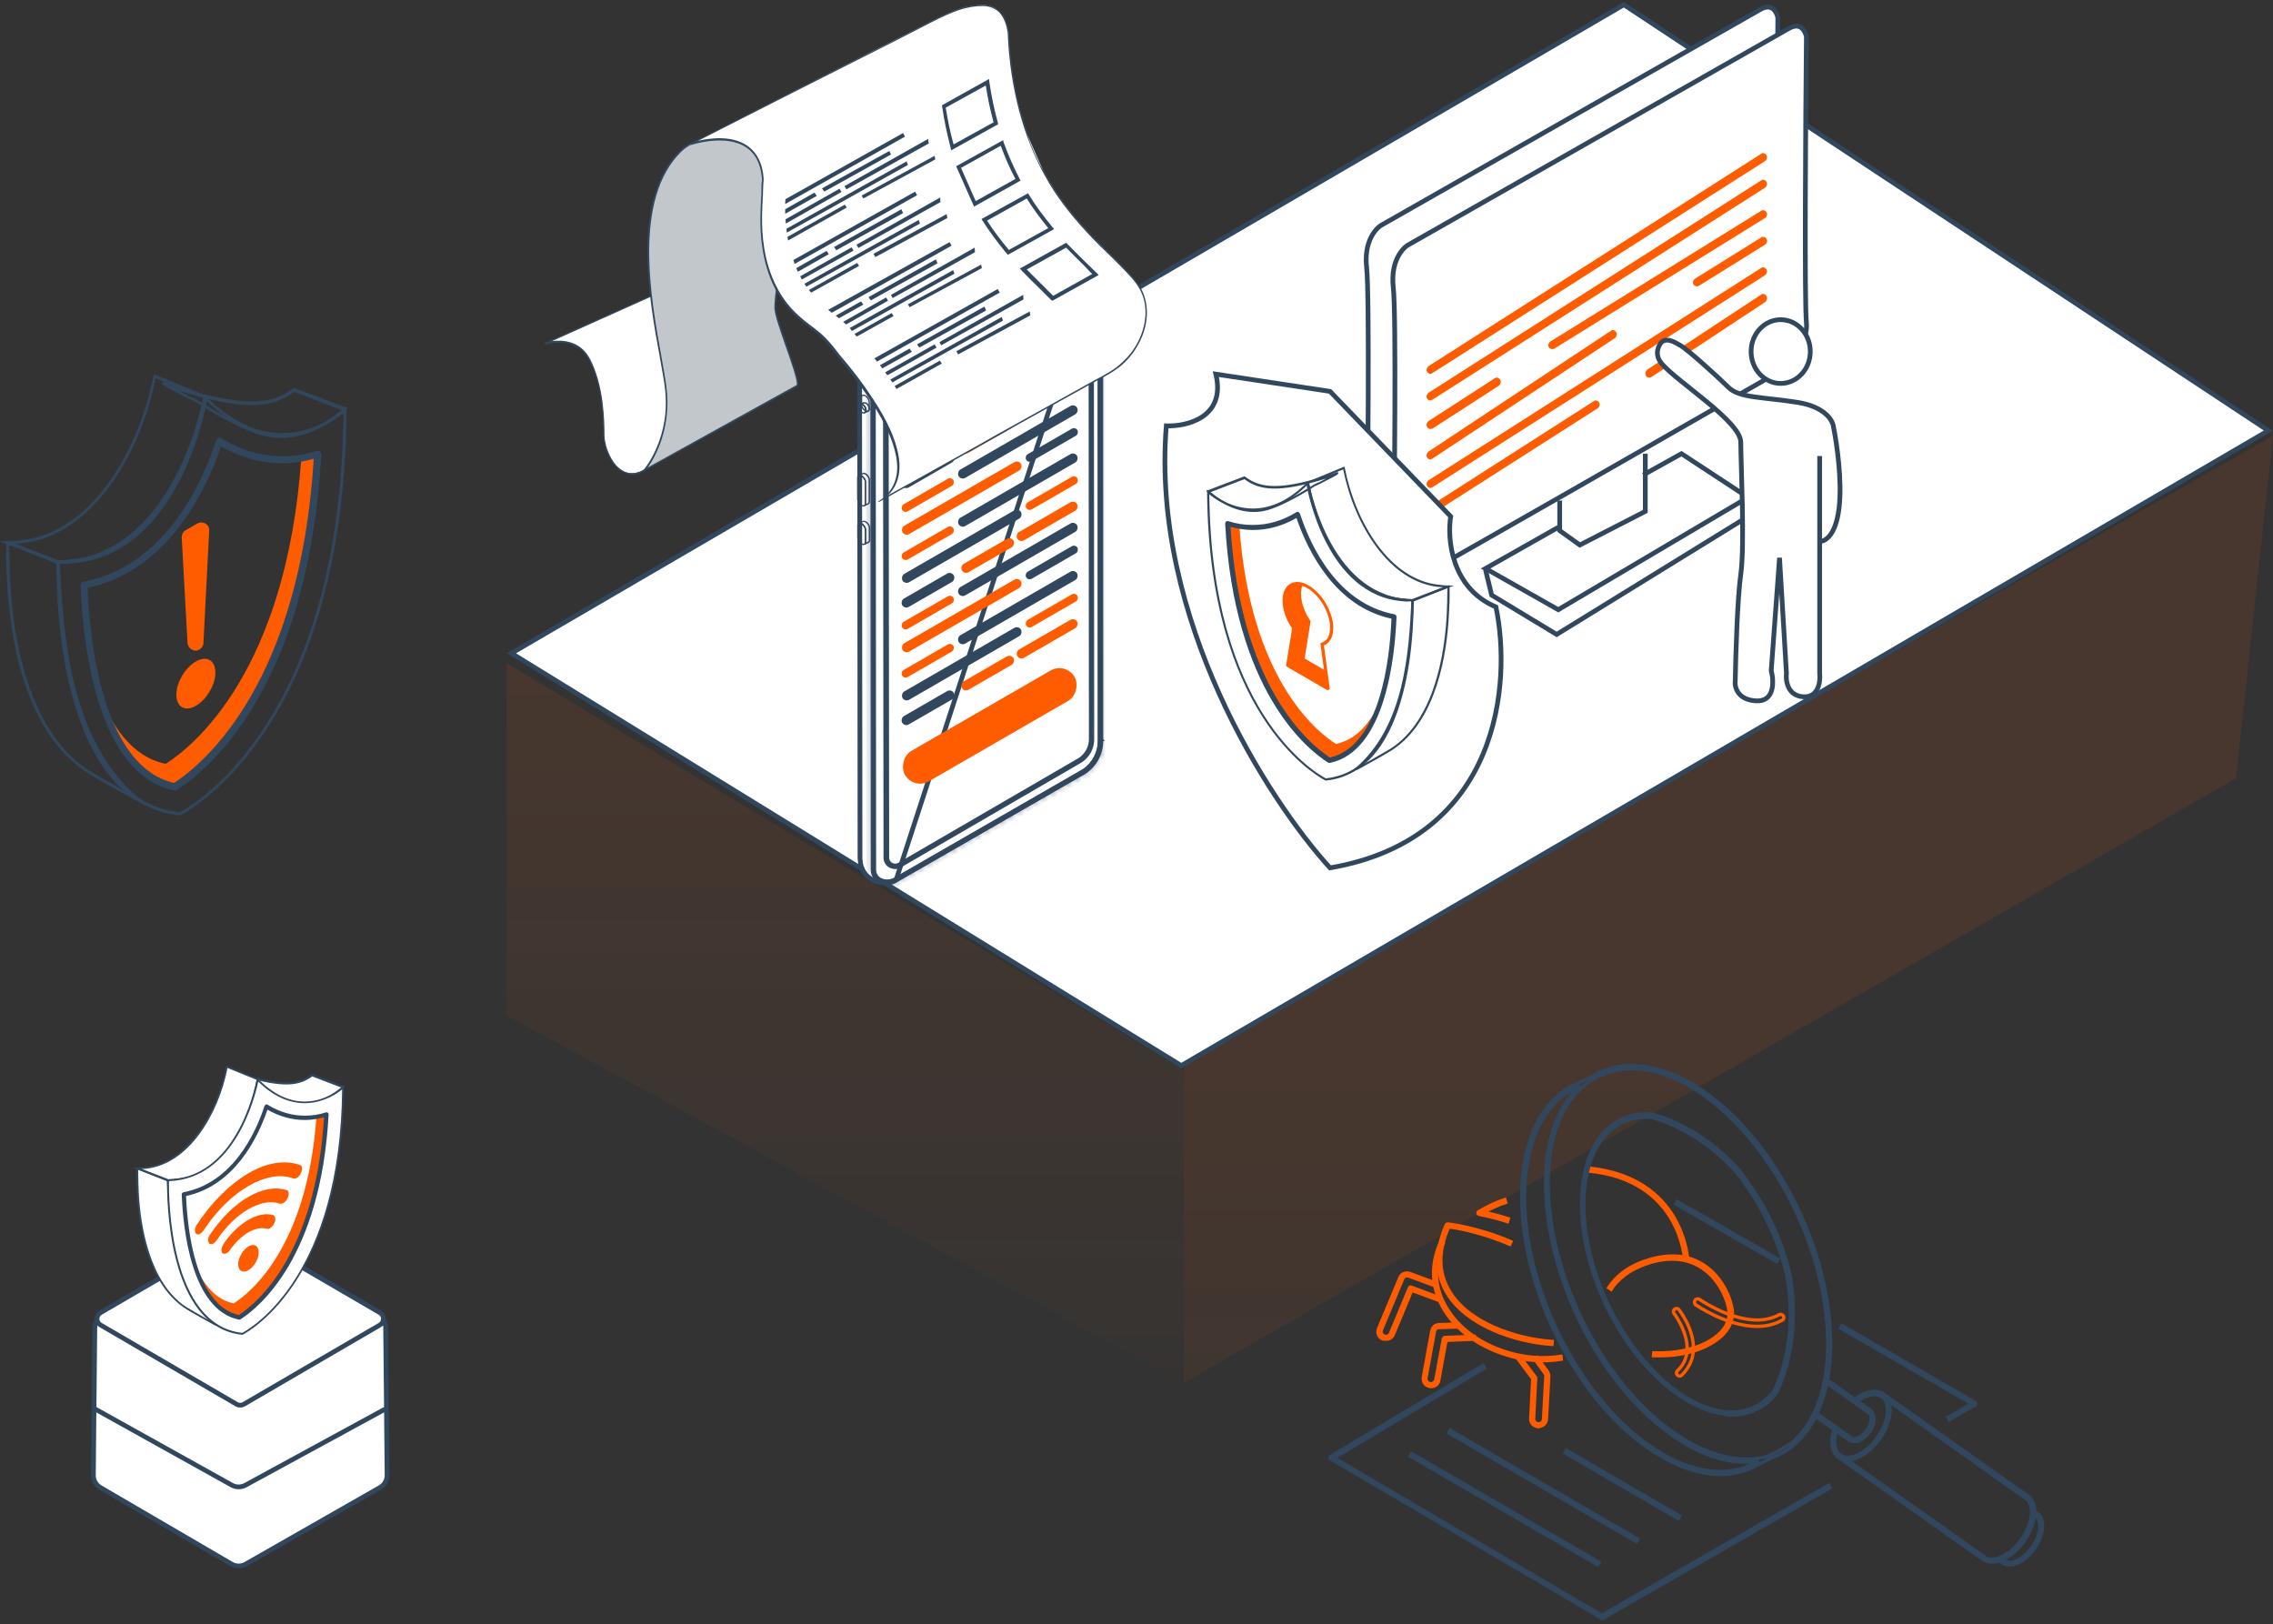 <svg width="480" height="343" viewBox="0 0 480 343" fill="none" xmlns="http://www.w3.org/2000/svg">
<rect x="0" y="0" width="480" height="343" fill="#333333" stroke="none"/>
<path opacity="0.1" d="M107 214.425V140L250 226.033V292L107 214.425Z" fill="url(#paint0_linear_395_15)"/>
<path opacity="0.1" d="M250 292V223.319L480 92L472.193 164.334L250 292Z" fill="url(#paint1_linear_395_15)"/>
<path d="M108 137.934L342.925 1L479 90.927L249.452 225L108 137.934Z" fill="white" stroke="#31475E"/>
<path d="M232.306 53.56L232.307 53.605C232.307 53.656 232.308 53.732 232.308 53.831C232.309 54.03 232.31 54.323 232.311 54.704C232.312 55.465 232.313 56.578 232.315 57.991C232.317 60.817 232.32 64.845 232.322 69.675C232.325 79.333 232.328 92.196 232.33 105.054C232.332 117.912 232.332 130.765 232.333 140.403L232.333 152.048L232.333 155.311L232.333 156.17L232.333 156.391L232.333 156.446V156.46V156.464C232.333 156.465 232.333 156.465 232.833 156.465H232.333C232.333 159.082 231.04 161.514 228.873 162.939L189.253 185.728L232.306 53.56ZM232.306 53.56C231.82 50.205 227.684 48.392 224.499 50.227L184.909 73.043C182.79 74.471 181.503 76.849 181.529 79.402L181.529 79.407L181.612 181.276V181.277C181.612 181.427 181.634 181.587 181.66 181.747L181.665 181.772L181.666 181.798C181.891 185.438 185.997 187.596 189.253 185.729L232.306 53.56Z" fill="white" stroke="#31475E"/>
<path d="M183.142 86.975C183.253 86.975 183.336 86.947 183.418 86.892C183.584 86.781 183.694 86.616 183.694 86.367V84.849C183.694 84.353 183.308 83.745 182.811 83.469C182.535 83.304 182.259 83.276 182.066 83.387C181.9 83.497 181.79 83.662 181.79 83.911V85.457C181.79 85.953 182.176 86.561 182.673 86.837C182.839 86.919 183.004 86.975 183.142 86.975ZM182.342 83.58C182.425 83.58 182.563 83.607 182.673 83.69C183.06 83.911 183.418 84.435 183.418 84.849V86.367C183.418 86.478 183.391 86.588 183.28 86.671C183.17 86.726 183.004 86.698 182.811 86.588C182.425 86.367 182.066 85.843 182.066 85.429V83.883C182.066 83.773 182.094 83.662 182.204 83.58C182.259 83.58 182.314 83.58 182.342 83.58Z" fill="#31475E"/>
<path d="M182.38 87.331C182.462 87.331 182.545 87.303 182.628 87.275C182.821 87.192 182.932 86.999 182.987 86.751C183.07 86.254 182.766 85.647 182.297 85.343C182.048 85.178 181.8 85.15 181.579 85.261C181.386 85.343 181.276 85.537 181.22 85.785C181.138 86.282 181.441 86.889 181.91 87.192C182.076 87.275 182.242 87.331 182.38 87.331ZM181.855 85.481C181.938 85.481 182.048 85.509 182.159 85.592C182.518 85.813 182.766 86.337 182.711 86.723C182.683 86.889 182.628 86.999 182.518 87.027C182.407 87.082 182.242 87.055 182.076 86.944C181.717 86.723 181.469 86.199 181.524 85.813C181.552 85.647 181.607 85.537 181.717 85.509C181.745 85.481 181.8 85.481 181.855 85.481Z" fill="#31475E"/>
<path d="M182.535 87.305L182.645 87.249L183.39 86.946C183.611 86.835 183.666 86.642 183.694 86.449C183.776 85.952 183.473 85.345 183.004 85.041C182.783 84.903 182.452 84.903 182.424 84.903H182.369L181.624 85.207L181.707 85.455C181.817 85.428 181.983 85.455 182.121 85.538C182.479 85.759 182.728 86.283 182.673 86.67C182.645 86.808 182.59 86.918 182.507 86.973L182.397 87.056L182.535 87.305ZM182.452 85.207C182.535 85.207 182.728 85.234 182.866 85.29C183.224 85.51 183.473 86.035 183.418 86.421C183.39 86.615 183.335 86.67 183.28 86.697L182.976 86.835C182.976 86.808 182.976 86.78 183.004 86.752C183.086 86.256 182.783 85.648 182.314 85.345C182.286 85.317 182.259 85.317 182.231 85.29L182.452 85.207Z" fill="#31475E"/>
<path d="M182.571 106.897L183.372 106.511C183.537 106.455 183.731 106.29 183.731 105.931V101.322C183.731 100.825 183.344 100.218 182.847 99.942C182.654 99.832 182.433 99.749 182.213 99.832L182.185 99.859L182.24 99.997L182.157 99.887L181.329 100.273L181.44 100.521C181.55 100.466 181.716 100.494 181.881 100.604C182.268 100.825 182.627 101.349 182.627 101.763V106.373C182.627 106.483 182.599 106.621 182.489 106.676L182.571 106.897ZM182.378 100.08C182.433 100.08 182.544 100.107 182.682 100.19C183.068 100.411 183.427 100.935 183.427 101.349V105.959C183.427 106.179 183.317 106.235 183.234 106.262L182.847 106.455C182.847 106.428 182.847 106.4 182.847 106.345V101.736C182.847 101.239 182.461 100.632 181.964 100.356C181.937 100.328 181.881 100.301 181.854 100.301L182.295 100.107C182.323 100.08 182.351 100.08 182.378 100.08Z" fill="#31475E"/>
<path d="M182.351 106.955C182.461 106.955 182.544 106.928 182.627 106.872C182.792 106.762 182.903 106.596 182.903 106.348V101.739C182.903 101.242 182.516 100.635 182.02 100.359C181.744 100.193 181.468 100.166 181.274 100.276C181.109 100.387 180.998 100.552 180.998 100.801V105.41C180.998 105.906 181.385 106.514 181.882 106.79C182.047 106.9 182.213 106.955 182.351 106.955ZM181.55 100.497C181.633 100.497 181.771 100.525 181.882 100.607C182.268 100.828 182.627 101.353 182.627 101.767V106.376C182.627 106.486 182.599 106.596 182.489 106.679C182.378 106.734 182.213 106.707 182.02 106.596C181.633 106.376 181.274 105.851 181.274 105.437V100.828C181.274 100.718 181.302 100.607 181.412 100.525C181.44 100.497 181.495 100.497 181.55 100.497Z" fill="#31475E"/>
<path d="M182.612 115.043L183.412 114.656C183.578 114.601 183.771 114.435 183.771 114.077V111.455C183.771 110.958 183.384 110.351 182.888 110.075C182.695 109.964 182.474 109.882 182.253 109.964L182.225 109.992L182.281 110.13L182.198 110.019L181.37 110.406L181.48 110.654C181.591 110.599 181.756 110.627 181.922 110.737C182.308 110.958 182.667 111.482 182.667 111.896V114.518C182.667 114.629 182.639 114.767 182.529 114.822L182.612 115.043ZM182.419 110.185C182.474 110.185 182.584 110.213 182.722 110.295C183.108 110.516 183.467 111.041 183.467 111.455V114.077C183.467 114.297 183.357 114.353 183.274 114.38L182.888 114.573C182.888 114.546 182.888 114.518 182.888 114.463V111.841C182.888 111.344 182.501 110.737 182.005 110.461C181.977 110.433 181.922 110.406 181.894 110.406L182.336 110.213C182.363 110.185 182.391 110.185 182.419 110.185Z" fill="#31475E"/>
<path d="M182.37 115.096C182.48 115.096 182.563 115.068 182.646 115.013C182.812 114.903 182.922 114.737 182.922 114.489V111.867C182.922 111.37 182.536 110.763 182.039 110.487C181.763 110.321 181.487 110.294 181.294 110.404C181.128 110.515 181.018 110.68 181.018 110.929V113.55C181.018 114.047 181.404 114.654 181.901 114.93C182.066 115.041 182.232 115.096 182.37 115.096ZM181.542 110.597C181.625 110.597 181.763 110.625 181.873 110.708C182.26 110.929 182.618 111.453 182.618 111.867V114.489C182.618 114.599 182.591 114.71 182.48 114.792C182.37 114.848 182.204 114.82 182.011 114.71C181.625 114.489 181.266 113.964 181.266 113.55V110.929C181.266 110.818 181.294 110.708 181.404 110.625C181.459 110.597 181.487 110.597 181.542 110.597Z" fill="#31475E"/>
<path d="M184.51 183.623V183.623C184.51 184.714 185.083 185.479 185.909 185.882C186.745 186.29 187.85 186.325 188.862 185.881L228.873 162.857C231.04 161.432 232.333 159 232.333 156.383C232.333 156.383 232.333 156.383 232.333 156.383L232.306 53.537C232.229 52.476 231.717 51.693 230.976 51.325C230.232 50.956 229.141 50.949 227.808 51.692C227.807 51.692 227.806 51.693 227.805 51.693L187.807 74.754C185.691 76.18 184.427 78.558 184.427 81.119C184.427 81.119 184.427 81.119 184.427 81.119L184.51 183.623Z" stroke="#31475E"/>
<mask id="path-13-inside-1_395_15" fill="white">
<path d="M187.354 186.827C187.961 186.827 188.568 186.689 189.148 186.44L229.222 163.395C231.596 161.822 233.004 159.2 232.976 156.385L232.948 53.494C232.866 52.28 232.286 51.286 231.348 50.789C230.271 50.21 228.919 50.348 227.511 51.121L187.492 74.166C185.174 75.712 183.794 78.278 183.794 81.066L183.877 183.57C183.877 184.702 184.373 185.64 185.284 186.22C185.891 186.634 186.609 186.827 187.354 186.827ZM232.672 53.522L232.7 156.385C232.7 159.117 231.348 161.656 229.057 163.174L189.01 186.22C187.796 186.744 186.416 186.689 185.422 186.026C184.594 185.502 184.153 184.646 184.125 183.598L184.042 81.094C184.042 78.389 185.367 75.905 187.603 74.414L227.622 51.369C228.946 50.624 230.216 50.513 231.182 51.038C232.065 51.507 232.59 52.39 232.672 53.522Z"/>
</mask>
<path d="M187.354 186.827C187.961 186.827 188.568 186.689 189.148 186.44L229.222 163.395C231.596 161.822 233.004 159.2 232.976 156.385L232.948 53.494C232.866 52.28 232.286 51.286 231.348 50.789C230.271 50.21 228.919 50.348 227.511 51.121L187.492 74.166C185.174 75.712 183.794 78.278 183.794 81.066L183.877 183.57C183.877 184.702 184.373 185.64 185.284 186.22C185.891 186.634 186.609 186.827 187.354 186.827ZM232.672 53.522L232.7 156.385C232.7 159.117 231.348 161.656 229.057 163.174L189.01 186.22C187.796 186.744 186.416 186.689 185.422 186.026C184.594 185.502 184.153 184.646 184.125 183.598L184.042 81.094C184.042 78.389 185.367 75.905 187.603 74.414L227.622 51.369C228.946 50.624 230.216 50.513 231.182 51.038C232.065 51.507 232.59 52.39 232.672 53.522Z" fill="#31475E"/>
<path d="M189.148 186.44L189.647 187.307L189.596 187.336L189.542 187.36L189.148 186.44ZM229.222 163.395L229.775 164.228L229.748 164.246L229.721 164.262L229.222 163.395ZM232.976 156.385L231.976 156.394L231.976 156.385L232.976 156.385ZM232.948 53.494L233.946 53.426L233.948 53.46L233.948 53.494L232.948 53.494ZM231.348 50.789L230.88 51.673L230.873 51.67L231.348 50.789ZM227.511 51.121L227.012 50.254L227.021 50.249L227.03 50.244L227.511 51.121ZM187.492 74.166L186.937 73.334L186.965 73.316L186.993 73.299L187.492 74.166ZM183.794 81.066L182.794 81.067V81.066H183.794ZM183.877 183.57L184.877 183.569V183.57H183.877ZM185.284 186.22L185.821 185.376L185.834 185.384L185.847 185.393L185.284 186.22ZM232.672 53.522L233.67 53.449L233.672 53.485L233.672 53.521L232.672 53.522ZM232.7 156.385L233.7 156.384V156.385H232.7ZM229.057 163.174L229.609 164.008L229.583 164.025L229.556 164.041L229.057 163.174ZM189.01 186.22L189.509 187.086L189.459 187.115L189.407 187.138L189.01 186.22ZM185.422 186.026L185.957 185.182L185.967 185.188L185.977 185.194L185.422 186.026ZM184.125 183.598L183.125 183.624L183.125 183.611L183.125 183.598L184.125 183.598ZM184.042 81.094L183.042 81.094V81.094H184.042ZM187.603 74.414L187.048 73.582L187.075 73.564L187.103 73.548L187.603 74.414ZM227.622 51.369L227.123 50.502L227.131 50.497L227.622 51.369ZM231.182 51.038L230.713 51.921L230.705 51.917L231.182 51.038ZM187.354 185.827C187.809 185.827 188.283 185.723 188.754 185.521L189.542 187.36C188.854 187.654 188.113 187.827 187.354 187.827V185.827ZM188.65 185.574L228.724 162.528L229.721 164.262L189.647 187.307L188.65 185.574ZM228.67 162.561C230.766 161.172 232 158.865 231.976 156.394L233.976 156.375C234.007 159.535 232.426 162.472 229.775 164.228L228.67 162.561ZM231.976 156.385L231.948 53.494L233.948 53.494L233.976 156.384L231.976 156.385ZM231.951 53.562C231.887 52.625 231.456 51.978 230.88 51.673L231.815 49.906C233.116 50.594 233.844 51.935 233.946 53.426L231.951 53.562ZM230.873 51.67C230.201 51.308 229.226 51.32 227.992 51.997L227.03 50.244C228.611 49.376 230.341 49.112 231.822 49.909L230.873 51.67ZM228.01 51.987L187.991 75.033L186.993 73.299L227.012 50.254L228.01 51.987ZM188.047 74.998C186.005 76.359 184.794 78.614 184.794 81.066H182.794C182.794 77.942 184.342 75.064 186.937 73.334L188.047 74.998ZM184.794 81.065L184.877 183.569L182.877 183.571L182.794 81.067L184.794 81.065ZM184.877 183.57C184.877 184.381 185.217 184.991 185.821 185.376L184.747 187.063C183.53 186.289 182.877 185.022 182.877 183.57H184.877ZM185.847 185.393C186.267 185.679 186.782 185.827 187.354 185.827V187.827C186.436 187.827 185.516 187.588 184.721 187.046L185.847 185.393ZM233.672 53.521L233.7 156.384L231.7 156.385L231.672 53.522L233.672 53.521ZM233.7 156.385C233.7 159.451 232.181 162.304 229.609 164.008L228.504 162.341C230.514 161.009 231.7 158.783 231.7 156.385H233.7ZM229.556 164.041L189.509 187.086L188.511 185.353L228.558 162.307L229.556 164.041ZM189.407 187.138C187.939 187.771 186.192 187.741 184.867 186.858L185.977 185.194C186.64 185.636 187.652 185.717 188.614 185.302L189.407 187.138ZM184.887 186.871C183.741 186.145 183.16 184.96 183.125 183.624L185.125 183.571C185.145 184.333 185.447 184.859 185.957 185.182L184.887 186.871ZM183.125 183.598L183.042 81.094L185.042 81.093L185.125 183.597L183.125 183.598ZM183.042 81.094C183.042 78.057 184.532 75.26 187.048 73.582L188.157 75.246C186.202 76.55 185.042 78.721 185.042 81.094H183.042ZM187.103 73.548L227.123 50.502L228.121 52.236L188.102 75.281L187.103 73.548ZM227.131 50.497C228.637 49.651 230.287 49.414 231.659 50.159L230.705 51.917C230.145 51.612 229.256 51.597 228.112 52.24L227.131 50.497ZM231.651 50.155C232.888 50.812 233.566 52.035 233.67 53.449L231.675 53.595C231.613 52.745 231.242 52.202 230.713 51.921L231.651 50.155Z" fill="#31475E" mask="url(#path-13-inside-1_395_15)"/>
<path d="M190.026 182.569L190.038 182.562L190.049 182.555L228.096 160.455C229.576 159.471 230.454 157.811 230.454 156.05C230.454 156.05 230.454 156.05 230.454 156.05L230.371 55.882C230.322 55.194 229.99 54.7 229.528 54.47C229.063 54.239 228.353 54.219 227.449 54.725C227.448 54.726 227.447 54.727 227.446 54.727L189.459 76.796C188.011 77.751 187.157 79.381 187.157 81.117C187.157 81.117 187.157 81.118 187.157 81.118L187.268 181.055V181.055C187.268 182.509 188.843 183.344 190.026 182.569Z" stroke="#31475E"/>
<path d="M189.034 183.511C189.503 183.511 189.945 183.373 190.359 183.097L228.418 160.99C230.102 159.886 231.096 158.037 231.068 156.049L230.985 55.864C230.93 54.98 230.516 54.29 229.854 53.932C229.108 53.518 228.115 53.6 227.121 54.18L189.089 76.287C187.433 77.364 186.467 79.185 186.467 81.172L186.578 181.11C186.578 182.02 187.075 182.821 187.875 183.235C188.261 183.4 188.648 183.511 189.034 183.511ZM228.832 53.932C229.164 53.932 229.467 54.014 229.743 54.152C230.323 54.456 230.682 55.091 230.737 55.864L230.82 156.049C230.82 157.954 229.881 159.72 228.281 160.769L190.221 182.876C189.559 183.318 188.731 183.345 188.013 182.986C187.295 182.6 186.881 181.91 186.881 181.082L186.771 81.145C186.771 79.268 187.682 77.529 189.255 76.508L227.287 54.401C227.811 54.097 228.363 53.932 228.832 53.932Z" fill="#31475E"/>
<path d="M202.198 66.6L210.919 61.522C211.168 61.384 211.388 61.522 211.388 61.853C211.388 62.184 211.195 62.571 210.947 62.736L202.225 67.814C201.977 67.953 201.756 67.814 201.756 67.483C201.756 67.152 201.949 66.766 202.198 66.6Z" fill="#31475E"/>
<rect width="28.884" height="2.037" rx="1.018" transform="matrix(-0.866 0.5 0.5 0.866 226.941 59.983)" fill="#31475E"/>
<rect width="28.884" height="2.037" rx="1.018" transform="matrix(-0.866 0.5 0.5 0.866 226.941 85.208)" fill="#31475E"/>
<rect width="28.884" height="2.037" rx="1.018" transform="matrix(-0.866 0.5 0.5 0.866 226.941 110.022)" fill="#31475E"/>
<rect width="28.884" height="2.037" rx="1.018" transform="matrix(-0.866 0.5 0.5 0.866 226.941 70.155)" fill="#31475E"/>
<rect width="28.884" height="2.037" rx="1.018" transform="matrix(-0.866 0.5 0.5 0.866 226.941 95.377)" fill="#31475E"/>
<rect width="28.884" height="2.037" rx="1.018" transform="matrix(-0.866 0.5 0.5 0.866 226.941 120.194)" fill="#31475E"/>
<rect width="14.582" height="2.037" rx="1.018" transform="matrix(-0.866 0.5 0.5 0.866 226.941 80.324)" fill="#FF5C00"/>
<rect width="14.582" height="2.037" rx="1.018" transform="matrix(-0.866 0.5 0.5 0.866 226.941 105.551)" fill="#FF5C00"/>
<rect width="14.582" height="2.037" rx="1.018" transform="matrix(-0.866 0.5 0.5 0.866 226.941 130.363)" fill="#FF5C00"/>
<rect width="41.368" height="7.413" rx="3.706" transform="matrix(-0.866 0.5 0.5 0.866 225.072 139.722)" fill="#FF5C00"/>
<rect width="12.584" height="2.037" rx="1.018" transform="matrix(-0.866 0.5 0.5 0.866 213.516 88.057)" fill="#FF5C00"/>
<rect width="12.584" height="2.037" rx="1.018" transform="matrix(-0.866 0.5 0.5 0.866 213.516 113.278)" fill="#FF5C00"/>
<rect width="12.584" height="2.037" rx="1.018" transform="matrix(-0.866 0.5 0.5 0.866 213.516 138.094)" fill="#FF5C00"/>
<rect width="12.584" height="2.037" rx="1.018" transform="matrix(-0.866 0.5 0.5 0.866 200.901 95.377)" fill="#31475E"/>
<rect width="12.584" height="2.037" rx="1.018" transform="matrix(-0.866 0.5 0.5 0.866 200.901 120.602)" fill="#31475E"/>
<rect width="12.584" height="2.037" rx="1.018" transform="matrix(-0.866 0.5 0.5 0.866 200.901 145.419)" fill="#31475E"/>
<rect width="28.884" height="2.037" rx="1.018" transform="matrix(0.866 -0.5 -0.5 -0.866 191.099 88.057)" fill="#FF5C00"/>
<rect width="28.884" height="2.037" rx="1.018" transform="matrix(0.866 -0.5 -0.5 -0.866 191.099 113.278)" fill="#FF5C00"/>
<rect width="28.884" height="2.037" rx="1.018" transform="matrix(0.866 -0.5 -0.5 -0.866 191.099 138.094)" fill="#FF5C00"/>
<rect width="28.884" height="2.037" rx="1.018" transform="matrix(0.866 -0.5 -0.5 -0.866 191.099 98.226)" fill="#31475E"/>
<rect width="28.884" height="2.037" rx="1.018" transform="matrix(0.866 -0.5 -0.5 -0.866 191.099 123.447)" fill="#31475E"/>
<rect width="28.884" height="2.037" rx="1.018" transform="matrix(0.866 -0.5 -0.5 -0.866 191.099 148.267)" fill="#31475E"/>
<rect width="12.495" height="1.714" rx="0.857" transform="matrix(-0.866 0.5 0.5 0.866 200.901 75.442)" fill="#FF5C00"/>
<rect width="12.495" height="1.714" rx="0.857" transform="matrix(-0.866 0.5 0.5 0.866 200.901 100.666)" fill="#FF5C00"/>
<rect width="12.495" height="1.714" rx="0.857" transform="matrix(-0.866 0.5 0.5 0.866 200.901 125.483)" fill="#FF5C00"/>
<rect width="12.495" height="1.714" rx="0.857" transform="matrix(-0.866 0.5 0.5 0.866 200.901 85.613)" fill="#FF5C00"/>
<rect width="12.495" height="1.714" rx="0.857" transform="matrix(-0.866 0.5 0.5 0.866 200.901 110.838)" fill="#FF5C00"/>
<rect width="12.495" height="1.714" rx="0.857" transform="matrix(-0.866 0.5 0.5 0.866 200.901 135.652)" fill="#FF5C00"/>
<rect width="12.495" height="1.714" rx="0.857" transform="matrix(0.866 -0.5 -0.5 -0.866 217.129 72.596)" fill="#31475E"/>
<rect width="12.495" height="1.714" rx="0.857" transform="matrix(0.866 -0.5 -0.5 -0.866 217.129 97.82)" fill="#31475E"/>
<rect width="12.495" height="1.714" rx="0.857" transform="matrix(0.866 -0.5 -0.5 -0.866 217.129 122.635)" fill="#31475E"/>
<rect width="12.495" height="1.714" rx="0.857" transform="matrix(0.866 -0.5 -0.5 -0.866 217.129 82.765)" fill="#FF5C00"/>
<rect width="12.495" height="1.714" rx="0.857" transform="matrix(0.866 -0.5 -0.5 -0.866 217.129 107.989)" fill="#FF5C00"/>
<rect width="12.495" height="1.714" rx="0.857" transform="matrix(0.866 -0.5 -0.5 -0.866 217.129 132.807)" fill="#FF5C00"/>
<path d="M147.245 59.096C147.245 59.096 146.145 58.547 144.702 59.303L115.069 72.572C115.069 72.572 121.394 70.372 124.351 75.666C127.307 80.96 127.513 88.179 127.513 91.823C127.513 95.467 131.295 104.061 138.033 97.667C144.702 91.41 147.245 59.096 147.245 59.096Z" fill="white"/>
<path d="M133.426 100.28C134.87 100.28 136.451 99.523 138.101 97.942C144.77 91.617 147.245 60.472 147.383 59.165V59.028L147.314 58.959C147.245 58.959 146.076 58.34 144.632 59.165L115 72.435L115.138 72.778C115.206 72.778 121.394 70.716 124.213 75.803C127.307 81.373 127.376 89.279 127.376 91.892C127.376 94.367 128.957 98.629 131.844 99.867C132.326 100.142 132.876 100.28 133.426 100.28ZM147.039 59.234C146.833 61.434 144.289 91.617 137.895 97.667C135.763 99.73 133.701 100.348 131.913 99.592C129.094 98.355 127.651 94.023 127.651 91.892C127.651 89.279 127.582 81.304 124.488 75.597C122.425 71.885 118.713 71.747 116.581 72.022L144.77 59.372C145.87 58.89 146.764 59.097 147.039 59.234Z" fill="#31475E"/>
<path d="M165.052 55.108C165.052 55.108 163.609 62.602 163.746 65.214C163.952 67.965 169.178 80.478 168.353 81.44L136.176 99.247C136.176 99.247 141.951 92.441 140.508 81.715C139.064 70.99 131.432 43.97 143.67 31.938C149.239 26.438 164.984 27.744 164.571 37.438C164.159 46.857 164.365 49.264 165.052 55.108Z" fill="#C2C7CB"/>
<path d="M135.427 99.798L168.497 81.579C168.91 81.028 168.085 78.416 166.228 72.984C165.128 69.753 163.96 66.453 163.891 65.215C163.753 62.672 165.197 55.246 165.197 55.109C164.51 49.127 164.303 46.79 164.785 37.37C164.922 34.002 163.135 31.251 159.697 29.739C154.54 27.47 147.046 28.364 143.609 31.733C133.227 41.908 137.008 62.878 139.346 75.46C139.759 77.866 140.171 79.997 140.377 81.647C141.821 92.166 136.115 98.973 136.046 99.042L135.427 99.798ZM168.222 81.303L136.802 98.698C138.177 96.773 141.89 90.516 140.721 81.647C140.515 79.928 140.102 77.866 139.69 75.391C137.421 62.947 133.64 42.046 143.884 32.008C147.253 28.708 154.54 27.814 159.559 30.083C162.859 31.526 164.578 34.139 164.441 37.37C164.028 46.79 164.235 49.127 164.853 55.109C164.716 55.659 163.409 62.672 163.547 65.215C163.616 66.522 164.716 69.684 165.885 73.053C167.053 76.284 168.566 80.753 168.222 81.303Z" fill="#31475E"/>
<path d="M189.119 8.357C198.538 3.682 201.976 1.138 207.476 1.069C212.908 1 213.045 7.6 213.045 7.6C213.114 8.907 213.183 10.213 213.32 11.519C214.283 21.626 217.17 31.526 222.739 40.12C225.489 44.383 228.858 48.233 232.502 51.809C234.152 53.459 235.871 55.04 237.452 56.759C238.896 58.271 240.409 59.852 241.234 61.846C242.746 65.353 242.059 69.409 240.202 72.709C239.171 74.497 237.865 76.078 236.215 77.385C234.634 78.622 232.846 79.516 231.127 80.478C222.808 85.085 214.558 89.76 206.239 94.367C199.363 98.217 192.488 102.067 185.544 105.917C187.469 104.748 188.913 103.029 189.463 100.898C190.013 98.835 189.669 96.567 189.119 94.504C187.813 89.829 185.063 85.566 182.244 81.647C180.731 79.585 179.15 77.522 177.569 75.597C176.262 74.016 174.956 72.159 173.375 70.784C171.587 69.134 169.525 67.828 167.806 66.109C166.156 64.39 164.781 62.465 163.681 60.334C161.481 55.865 160.724 50.64 160.793 45.69C160.793 44.452 160.862 43.214 160.93 41.977C160.999 40.602 160.93 39.295 161.137 37.92C160.312 25.407 145.805 30.495 145.805 30.495C145.805 30.495 179.7 13.032 189.119 8.357Z" fill="white"/>
<path d="M185.612 105.986C190.424 103.304 195.306 100.623 200.118 97.942L206.306 94.504C209.262 92.854 212.288 91.204 215.244 89.485C220.538 86.528 225.901 83.572 231.195 80.616C231.538 80.409 231.882 80.272 232.226 80.066C233.601 79.309 235.045 78.553 236.351 77.522C238.001 76.216 239.376 74.566 240.339 72.778C242.401 69.134 242.745 65.078 241.37 61.778C240.545 59.784 238.895 58.134 237.52 56.69C236.489 55.59 235.389 54.559 234.357 53.527C233.738 52.908 233.12 52.358 232.501 51.74C228.307 47.546 225.213 43.833 222.807 40.12C217.65 32.145 214.488 22.588 213.456 11.588C213.319 10.35 213.25 9.044 213.181 7.807V7.738C213.181 7.6 213.113 4.3 211.119 2.375C210.156 1.481 208.987 1 207.475 1C203.075 1.069 199.912 2.719 194.137 5.744C192.693 6.5 190.974 7.394 189.049 8.357C179.768 12.963 146.01 30.151 145.735 30.289L145.872 30.633C145.941 30.633 153.16 28.157 157.56 31.114C159.623 32.489 160.723 34.758 160.929 37.989C160.792 38.814 160.792 39.639 160.792 40.395C160.792 40.945 160.792 41.495 160.723 42.045C160.654 43.42 160.585 44.658 160.585 45.758C160.517 49.677 160.929 55.383 163.473 60.54C164.504 62.671 165.948 64.596 167.598 66.315C168.63 67.347 169.73 68.24 170.83 69.065C171.586 69.684 172.411 70.303 173.167 70.99C174.336 72.022 175.299 73.259 176.261 74.497C176.605 74.909 176.949 75.391 177.292 75.803C179.217 78.072 180.661 79.997 181.968 81.853C184.718 85.772 187.537 90.035 188.843 94.71C189.53 97.116 189.668 99.179 189.187 100.967C188.705 102.96 187.33 104.748 185.405 105.917L185.612 105.986ZM212.838 7.532V7.669C212.906 8.975 212.975 10.282 213.113 11.588C214.213 22.588 217.375 32.282 222.532 40.258C225.007 44.039 228.101 47.752 232.295 51.946C232.913 52.565 233.532 53.115 234.151 53.733C235.182 54.765 236.282 55.796 237.314 56.896C238.689 58.34 240.27 59.921 241.095 61.915C242.47 65.078 242.058 69.065 240.064 72.64C239.101 74.428 237.726 75.941 236.145 77.247C234.907 78.278 233.463 79.034 232.088 79.791C231.745 79.997 231.401 80.135 231.057 80.341C225.763 83.297 220.4 86.254 215.106 89.21C212.15 90.86 209.125 92.51 206.169 94.229L199.981 97.666C195.787 100.004 191.662 102.342 187.468 104.61C188.568 103.579 189.324 102.273 189.668 100.829C190.149 98.973 190.012 96.841 189.324 94.366C188.018 89.691 185.199 85.36 182.449 81.441C181.143 79.585 179.63 77.659 177.705 75.391C177.361 74.978 177.017 74.566 176.674 74.084C175.711 72.847 174.68 71.609 173.511 70.578C172.755 69.89 171.93 69.272 171.105 68.653C170.005 67.828 168.905 66.934 167.873 65.903C166.223 64.253 164.848 62.328 163.817 60.196C161.273 55.108 160.86 49.471 160.929 45.621C160.929 44.52 160.998 43.283 161.067 41.908C161.136 41.358 161.135 40.808 161.135 40.258C161.135 39.433 161.204 38.608 161.273 37.852C161.067 34.483 159.829 32.145 157.698 30.701C154.398 28.501 149.791 29.189 147.385 29.739C154.123 26.301 181.074 12.619 189.187 8.563C191.112 7.6 192.762 6.706 194.274 5.95C199.981 2.994 203.143 1.344 207.475 1.275C208.85 1.275 210.019 1.688 210.913 2.513C212.563 4.163 212.838 6.981 212.838 7.532Z" fill="#31475E"/>
<path d="M220.334 36.134C220.265 36.066 220.265 35.928 220.196 35.859C218.959 33.59 217.859 31.115 216.896 28.365L220.334 36.134Z" fill="#EFEFF4"/>
<path d="M200.884 31.734L210.785 26.233L210.716 25.89C209.96 23.14 209.341 20.252 208.928 17.296L208.86 16.677L198.89 22.246L198.959 22.521C199.372 25.408 199.99 28.227 200.678 30.909C200.678 30.977 200.747 31.115 200.747 31.252L200.884 31.734ZM209.822 25.821L201.366 30.496C200.678 28.021 200.128 25.34 199.715 22.727L208.172 18.052C208.585 20.733 209.135 23.346 209.822 25.821Z" fill="#31475E"/>
<path d="M205.698 43.628L215.53 38.128L215.324 37.784C214.086 35.378 212.917 32.765 211.955 30.084L211.817 29.602L201.917 35.103L205.698 43.628ZM214.43 37.784L206.042 42.459L202.948 35.447L211.336 30.771C212.23 33.246 213.261 35.584 214.43 37.784Z" fill="#31475E"/>
<path d="M212.838 53.805L222.601 48.373L222.258 47.961C220.332 45.623 218.682 43.423 217.307 41.154L217.101 40.81L207.269 46.242L207.476 46.586C208.92 48.855 210.501 50.986 212.357 53.255C212.426 53.324 212.495 53.392 212.563 53.461L212.838 53.805ZM221.364 48.167L213.045 52.773C211.326 50.711 209.813 48.717 208.438 46.586L216.826 41.911C218.132 44.042 219.645 46.036 221.364 48.167Z" fill="#31475E"/>
<path d="M222.261 63.497L232.023 58.065L231.611 57.653C230.923 56.965 230.167 56.278 229.411 55.522C228.105 54.284 226.798 52.909 225.354 51.465L225.148 51.259L215.385 56.69L215.729 57.103C217.035 58.478 218.273 59.715 219.51 60.884C220.267 61.641 221.023 62.397 221.711 63.084C221.779 63.153 221.848 63.222 221.917 63.291L222.261 63.497ZM230.648 57.859L222.398 62.465C221.711 61.778 220.954 61.022 220.198 60.265C219.098 59.165 217.998 58.065 216.829 56.897L225.148 52.29C226.454 53.665 227.761 54.903 228.998 56.14C229.48 56.69 230.098 57.309 230.648 57.859Z" fill="#31475E"/>
<path d="M165.813 43.078L191.115 28.846L190.702 28.09L165.882 42.047C165.813 42.459 165.813 42.734 165.813 43.078Z" fill="#31475E"/>
<path d="M165.812 44.179C165.812 44.523 165.812 44.798 165.812 45.142L172.481 41.36L172 40.673L165.812 44.179Z" fill="#31475E"/>
<path d="M173.578 39.778L174.059 40.465L188.153 32.627L187.81 31.871L173.578 39.778Z" fill="#31475E"/>
<path d="M181.965 41.291L182.309 41.91L197.504 33.66L197.366 32.903L181.965 41.291Z" fill="#31475E"/>
<path d="M166.29 50.021C166.359 50.296 166.359 50.503 166.428 50.778L178.803 43.834L178.391 43.215L166.29 50.021Z" fill="#31475E"/>
<path d="M166.083 48.302C166.083 48.577 166.152 48.852 166.152 49.127L191.728 34.827L191.453 34.07L166.083 48.302Z" fill="#31475E"/>
<path d="M178.323 39.298L178.735 39.986L196.13 30.292L195.992 29.329L178.323 39.298Z" fill="#31475E"/>
<path d="M165.878 46.309C165.878 46.584 165.946 46.927 165.946 47.202L177.703 40.533L177.29 39.846L165.878 46.309Z" fill="#31475E"/>
<path d="M167.537 54.902C167.606 55.177 167.743 55.452 167.812 55.727L193.663 41.22L193.25 40.464L167.537 54.902Z" fill="#31475E"/>
<path d="M168.154 56.62C168.292 56.895 168.361 57.17 168.498 57.377L175.03 53.664L174.548 52.977L168.154 56.62Z" fill="#31475E"/>
<path d="M176.126 52.152L176.607 52.84L190.702 45.002L190.358 44.177L176.126 52.152Z" fill="#31475E"/>
<path d="M184.445 53.595L184.858 54.282L200.052 46.032L199.914 45.207L184.445 53.595Z" fill="#31475E"/>
<path d="M170.831 61.227C170.968 61.433 171.106 61.639 171.312 61.777L181.418 56.139L181.006 55.52L170.831 61.227Z" fill="#31475E"/>
<path d="M169.869 59.92C170.007 60.126 170.144 60.332 170.282 60.539L194.276 47.201L194.001 46.444L169.869 59.92Z" fill="#31475E"/>
<path d="M180.867 51.672L181.279 52.36L198.605 42.666L198.536 41.703L180.867 51.672Z" fill="#31475E"/>
<path d="M168.976 58.339C169.113 58.545 169.251 58.82 169.32 59.026L180.251 52.907L179.839 52.22L168.976 58.339Z" fill="#31475E"/>
<path d="M174.89 65.421C175.165 65.627 175.371 65.833 175.646 66.04L200.947 51.876L200.534 51.12L174.89 65.421Z" fill="#31475E"/>
<path d="M176.47 66.658C176.745 66.864 176.951 67.002 177.157 67.208L182.314 64.32L181.832 63.633L176.47 66.658Z" fill="#31475E"/>
<path d="M183.41 62.74L183.892 63.428L197.986 55.59L197.642 54.765L183.41 62.74Z" fill="#31475E"/>
<path d="M191.729 64.251L192.073 64.87L207.336 56.62L207.198 55.863L191.729 64.251Z" fill="#31475E"/>
<path d="M180.452 70.509C180.59 70.715 180.727 70.852 180.933 71.059L188.703 66.727L188.29 66.108L180.452 70.509Z" fill="#31475E"/>
<path d="M179.422 69.27C179.56 69.408 179.697 69.614 179.903 69.889L201.561 57.788L201.286 57.032L179.422 69.27Z" fill="#31475E"/>
<path d="M188.151 62.258L188.494 62.946L205.889 53.252L205.82 52.289L188.151 62.258Z" fill="#31475E"/>
<path d="M178.048 67.964C178.254 68.17 178.46 68.308 178.666 68.514L187.535 63.495L187.123 62.808L178.048 67.964Z" fill="#31475E"/>
<path d="M184.649 75.666C184.855 75.872 184.993 76.147 185.199 76.353L211.119 61.778L210.706 61.022L184.649 75.666Z" fill="#31475E"/>
<path d="M185.821 77.111C185.958 77.317 186.165 77.523 186.302 77.798L192.559 74.292L192.077 73.605L185.821 77.111Z" fill="#31475E"/>
<path d="M193.655 72.71L194.137 73.397L208.231 65.559L207.887 64.734L193.655 72.71Z" fill="#31475E"/>
<path d="M201.974 74.153L202.318 74.84L217.581 66.59L217.444 65.765L201.974 74.153Z" fill="#31475E"/>
<path d="M188.912 81.509C189.049 81.716 189.187 81.922 189.324 82.128L198.881 76.765L198.468 76.147L188.912 81.509Z" fill="#31475E"/>
<path d="M188.017 80.134C188.155 80.34 188.292 80.547 188.43 80.753L211.806 67.69L211.531 66.934L188.017 80.134Z" fill="#31475E"/>
<path d="M198.396 72.23L198.739 72.917L216.134 63.223L216.065 62.261L198.396 72.23Z" fill="#31475E"/>
<path d="M186.918 78.622C187.055 78.828 187.193 79.034 187.399 79.24L197.781 73.397L197.368 72.709L186.918 78.622Z" fill="#31475E"/>
<path d="M19.72 311.48L20.022 280.402C20.038 278.757 21.377 277.432 23.022 277.432H78.438C80.084 277.432 81.422 278.757 81.438 280.402L81.741 311.461C81.751 312.548 81.172 313.557 80.227 314.096L51.885 330.263C50.955 330.794 49.812 330.788 48.887 330.248L21.208 314.101C20.277 313.558 19.709 312.558 19.72 311.48Z" fill="white" stroke="#31475E"/>
<path d="M49.97 260.44L21.226 277.181C20.232 277.76 20.232 279.195 21.226 279.773L49.97 296.515C50.437 296.786 51.013 296.786 51.48 296.515L80.224 279.773C81.218 279.195 81.218 277.76 80.224 277.181L51.48 260.44C51.013 260.168 50.437 260.168 49.97 260.44Z" fill="white" stroke="#31475E"/>
<path d="M19.703 297.303L48.938 313.582C49.837 314.082 50.929 314.087 51.832 313.596L81.758 297.303" stroke="#31475E"/>
<path d="M49.124 226.261C59.121 229.631 63.005 229.288 65.976 227.06L72.489 229.574L72.431 229.631C69.575 232.087 65.519 234.087 61.12 232.545C57.693 231.288 53.408 228.546 53.408 228.546C53.751 228.66 48.667 226.146 49.124 226.261Z" fill="white"/>
<path d="M64.208 233.228C63.179 233.228 62.094 233.056 61.008 232.656C57.581 231.457 53.296 228.658 53.239 228.6C53.125 228.543 52.668 228.315 52.154 228.086C50.154 227.058 49.355 226.658 49.069 226.43C48.898 226.315 48.898 226.258 48.955 226.144L49.012 225.973L49.183 226.03C59.409 229.514 63.008 228.943 65.807 226.83L65.921 226.772L72.834 229.4L72.548 229.686C70.834 231.171 67.806 233.228 64.208 233.228ZM53.411 228.315C53.468 228.315 57.695 231.114 61.123 232.314C65.75 233.97 69.92 231.4 72.034 229.629L65.921 227.287C63.236 229.286 59.809 229.857 51.126 227.172C51.526 227.401 51.983 227.629 52.325 227.801C52.897 228.029 53.239 228.201 53.411 228.315Z" fill="#31475E"/>
<path d="M29.129 251.687C29.071 250.316 28.957 248.774 29.014 246.832C29.014 246.774 29.014 246.717 29.014 246.66L35.527 249.174C35.527 249.231 35.527 249.288 35.527 249.345C36.041 259.571 37.012 272.31 45.752 279.679C46.152 280.022 39.697 276.309 39.24 276.023C32.328 271.51 29.586 261.456 29.129 251.687Z" fill="white"/>
<path d="M45.751 279.964C45.522 279.964 44.951 279.622 42.495 278.251C40.952 277.394 39.296 276.423 39.067 276.251C31.012 270.881 29.241 258.599 28.899 251.744C28.841 250.487 28.727 248.888 28.784 246.888V246.488L29.07 246.545L35.697 249.116V249.402C36.154 258.428 36.896 272.024 45.865 279.622L45.979 279.736L45.865 279.907C45.865 279.907 45.808 279.964 45.751 279.964ZM29.184 247.002C29.184 248.945 29.241 250.487 29.299 251.744C29.641 258.542 31.412 270.71 39.296 275.965C39.638 276.194 42.666 277.908 44.437 278.936C36.382 271.11 35.697 258.142 35.24 249.459V249.402L29.184 247.002Z" fill="#31475E"/>
<path d="M28.969 246.71C29.483 246.71 29.941 246.653 30.398 246.596C39.481 245.91 45.936 235.228 47.878 225.23L54.391 227.915C54.391 227.973 51.134 248.252 36.91 249.109C36.453 249.109 35.939 249.166 35.482 249.224L28.969 246.71Z" fill="white"/>
<path d="M35.483 249.393L28 246.537H29.028C29.485 246.537 29.942 246.479 30.456 246.422C39.654 245.68 45.88 234.94 47.766 225.229L47.823 225L54.735 227.856V228.028C54.621 228.885 51.193 248.479 37.083 249.393C36.912 249.393 36.74 249.393 36.569 249.45C36.112 249.336 35.826 249.393 35.483 249.393ZM29.942 246.822L35.541 248.993C35.826 248.993 36.112 248.936 36.398 248.936C36.569 248.936 36.74 248.936 36.912 248.879C50.279 248.079 53.821 229.97 54.221 228.028L48.051 225.514C46.109 235.34 39.768 246.08 30.456 246.822C30.285 246.822 30.114 246.822 29.942 246.822Z" fill="#31475E"/>
<path d="M54.42 227.914C54.249 228.942 50.422 248.937 35.512 249.222C35.455 250.765 34.94 280.013 51.221 281.67C52.25 281.099 72.244 270.587 72.472 229.628C72.301 229.799 69.216 232.77 64.475 232.77C61.504 232.713 58.02 231.57 54.42 227.914Z" fill="white"/>
<path d="M51.223 281.841H51.166C35.17 280.242 35.228 252.364 35.285 249.222V249.051H35.456C49.795 248.765 53.794 230.085 54.194 227.914L54.251 227.571L54.536 227.857C57.678 230.999 60.934 232.598 64.362 232.598H64.419C68.989 232.541 71.96 229.799 72.303 229.514L72.645 229.171V229.628C72.36 269.502 53.451 280.642 51.223 281.841ZM35.685 249.394C35.627 253.278 35.856 279.785 51.166 281.441C53.508 280.185 71.903 269.045 72.246 230.028C71.274 230.827 68.418 232.884 64.419 232.941H64.362C60.934 232.941 57.621 231.399 54.536 228.371C53.851 231.627 49.566 248.937 35.685 249.394Z" fill="#31475E"/>
<path d="M49.343 275.218C52.942 272.933 64.881 263.279 66.824 235.801C67.566 235.687 68.252 235.516 68.88 235.287C67.224 265.278 54.313 275.733 50.428 278.189C45.059 277.046 42.145 271.448 40.545 265.507C42.259 270.248 44.944 274.304 49.343 275.218Z" fill="#FF5C00"/>
<path d="M50.544 278.645C50.487 278.645 50.487 278.645 50.43 278.645C40.376 276.532 38.662 259.451 38.376 252.196C38.376 251.967 38.548 251.796 38.776 251.739C49.002 249.797 53.915 239.514 55.857 233.516C55.914 233.401 56.028 233.287 56.143 233.23C56.257 233.173 56.428 233.173 56.542 233.287C59.056 234.829 61.684 235.572 64.369 235.572H64.483C65.968 235.572 67.397 235.344 68.825 234.887C68.996 234.829 69.11 234.887 69.225 234.944C69.339 235.058 69.396 235.172 69.396 235.344C67.739 265.506 54.715 276.075 50.773 278.588C50.716 278.588 50.601 278.645 50.544 278.645ZM39.29 252.539C39.576 259.737 41.29 275.561 50.43 277.674C54.429 275.046 66.654 264.706 68.425 235.915C67.111 236.258 65.797 236.486 64.426 236.486H64.312C61.627 236.486 58.999 235.743 56.485 234.315C54.372 240.485 49.402 250.368 39.29 252.539Z" fill="#31475E"/>
<path d="M50.302 266.954C50.302 268.336 51.278 268.905 52.47 268.201C53.663 267.496 54.639 265.815 54.639 264.433C54.639 263.05 53.663 262.481 52.47 263.186C51.278 263.891 50.302 265.571 50.302 266.954Z" fill="#FF5C00"/>
<path d="M44.282 260.773C49.135 253.535 55.776 249.686 60.628 251.339C61.116 251.502 61.035 252.505 60.628 253.21C60.14 254.023 59.517 254.294 59.029 254.131C55.234 252.857 49.677 256.056 45.882 261.721C45.394 262.453 44.743 262.914 44.282 262.643C43.903 262.399 43.794 261.504 44.282 260.773Z" fill="#FF5C00"/>
<path d="M41.494 258.712C44.611 253.942 48.433 250.119 52.472 247.734C56.484 245.376 60.361 244.888 63.451 246.026C63.939 246.189 63.858 247.192 63.451 247.897C62.99 248.71 62.34 249.008 61.852 248.818C56.457 246.839 48.488 251.448 43.093 259.661C42.605 260.393 41.955 260.854 41.494 260.583C41.087 260.339 41.006 259.444 41.494 258.712Z" fill="#FF5C00"/>
<path d="M47.32 262.481C50.329 258.144 54.584 255.704 57.593 256.544C58.081 256.68 58.325 257.249 58 258.117C57.702 258.849 56.943 259.635 56.455 259.472C54.015 258.794 50.898 260.583 48.458 264.08C47.97 264.785 47.184 264.921 46.913 264.514C46.588 264.053 46.832 263.213 47.32 262.481Z" fill="#FF5C00"/>
<path d="M59.323 92.478C57.638 92.478 55.859 92.197 54.08 91.541C48.463 89.576 41.441 84.988 41.347 84.894C41.16 84.801 40.411 84.426 39.569 84.052C36.292 82.367 34.981 81.711 34.513 81.337C34.232 81.15 34.232 81.056 34.326 80.869L34.42 80.588L34.7 80.681C51.459 86.392 57.357 85.456 61.944 81.992L62.131 81.898L73.459 86.205L72.991 86.673C70.183 89.107 65.221 92.478 59.323 92.478ZM41.628 84.426C41.722 84.426 48.65 89.014 54.267 90.98C61.85 93.695 68.685 89.482 72.149 86.58L62.131 82.741C57.731 86.018 52.114 86.954 37.884 82.554C38.539 82.928 39.288 83.303 39.85 83.584C40.786 83.958 41.348 84.239 41.628 84.426Z" fill="#31475E"/>
<path d="M29.112 169.083C28.738 169.083 27.802 168.522 23.776 166.275C21.248 164.87 18.533 163.279 18.159 162.998C4.958 154.198 2.056 134.069 1.494 122.835C1.4 120.775 1.213 118.154 1.307 114.877V114.222L1.775 114.315L12.635 118.528V118.996C13.384 133.788 14.601 156.07 29.299 168.522L29.487 168.709L29.299 168.99C29.299 168.99 29.206 169.083 29.112 169.083ZM1.962 115.064C1.962 118.247 2.056 120.775 2.15 122.835C2.711 133.976 5.613 153.917 18.533 162.53C19.095 162.904 24.057 165.713 26.959 167.398C13.758 154.572 12.635 133.32 11.886 119.09V118.996L1.962 115.064Z" fill="#31475E"/>
<path d="M12.264 118.98L0 114.299H1.685C2.434 114.299 3.183 114.205 4.026 114.112C19.099 112.895 29.303 95.294 32.393 79.378L32.486 79.004L43.814 83.685V83.966C43.627 85.37 38.01 117.482 14.886 118.98C14.605 118.98 14.324 118.98 14.043 119.073C13.294 118.886 12.826 118.98 12.264 118.98ZM3.183 114.767L12.358 118.325C12.826 118.325 13.294 118.231 13.762 118.231C14.043 118.231 14.324 118.231 14.605 118.137C36.512 116.827 42.316 87.149 42.972 83.966L32.861 79.847C29.678 95.949 19.286 113.55 4.026 114.767C3.745 114.767 3.464 114.767 3.183 114.767Z" fill="#31475E"/>
<path d="M38.07 172.161H37.976C11.763 169.54 11.856 123.853 11.95 118.704V118.423H12.231C35.729 117.955 42.283 87.341 42.938 83.783L43.032 83.222L43.5 83.69C48.649 88.839 53.985 91.46 59.603 91.46H59.696C67.186 91.367 72.054 86.873 72.616 86.405L73.178 85.843V86.592C72.71 151.939 41.721 170.195 38.07 172.161ZM12.605 118.985C12.512 125.351 12.886 168.791 37.976 171.506C41.815 169.446 71.961 151.19 72.522 87.247C70.931 88.558 66.25 91.928 59.696 92.022H59.603C53.985 92.022 48.555 89.494 43.5 84.532C42.377 89.869 35.355 118.236 12.605 118.985Z" fill="#31475E"/>
<path d="M34.983 161.291C40.881 157.547 60.448 141.725 63.631 96.693C64.848 96.506 65.972 96.225 67.001 95.851C64.286 145.001 43.128 162.134 36.762 166.16C27.962 164.287 23.187 155.112 20.566 145.376C23.374 153.146 27.774 159.793 34.983 161.291Z" fill="#FF5C00"/>
<path d="M36.947 166.916C36.854 166.916 36.854 166.916 36.76 166.916C20.283 163.452 17.474 135.459 17.006 123.569C17.006 123.195 17.287 122.914 17.661 122.82C34.419 119.637 42.471 102.786 45.654 92.955C45.748 92.768 45.935 92.581 46.122 92.487C46.309 92.394 46.59 92.394 46.777 92.581C50.897 95.109 55.203 96.326 59.603 96.326H59.791C62.225 96.326 64.565 95.951 66.906 95.202C67.187 95.109 67.374 95.202 67.561 95.296C67.748 95.483 67.842 95.67 67.842 95.951C65.127 145.383 43.782 162.703 37.322 166.822C37.228 166.822 37.041 166.916 36.947 166.916ZM18.504 124.131C18.972 135.927 21.781 161.86 36.76 165.324C43.313 161.017 63.348 144.072 66.25 96.887C64.097 97.449 61.944 97.824 59.697 97.824H59.51C55.109 97.824 50.803 96.607 46.684 94.266C43.22 104.377 35.075 120.573 18.504 124.131Z" fill="#31475E"/>
<path d="M42.119 137.139C42.587 136.858 42.962 136.39 42.962 135.734L44.179 112.048C44.272 110.738 42.868 109.895 41.651 110.55L39.217 111.955C38.655 112.236 38.374 112.891 38.374 113.453L39.591 135.641C39.685 137.045 41.089 137.794 42.119 137.139Z" fill="#FF5C00"/>
<path d="M45.485 142.009C45.485 144.631 43.612 147.72 41.365 149.031C39.119 150.341 37.246 149.312 37.246 146.69C37.246 144.069 39.119 140.979 41.365 139.669C43.612 138.358 45.485 139.388 45.485 142.009Z" fill="#FF5C00"/>
<path d="M346.884 100.099V94.637L328.937 104.781V111.803L314.111 121.167V126.629L328.937 133.652L368.732 108.682V104.781L354.687 94.637L346.884 100.099Z" fill="white"/>
<path d="M291.759 47.52L291.762 47.518L371.71 2.01C372.389 1.624 372.932 1.493 373.357 1.5C373.775 1.507 374.114 1.647 374.395 1.866C374.964 2.309 375.305 3.088 375.433 3.714C375.346 12.957 375.241 27.026 375.21 39.263C375.195 45.392 375.198 51.063 375.232 55.437C375.265 59.794 375.328 62.904 375.437 63.878C375.631 65.612 374.984 67.552 374.04 69.314C373.121 71.03 371.955 72.512 371.151 73.364C359.516 80.05 342.429 91.573 327.627 101.759C323.085 104.884 318.755 107.886 314.862 110.585C312.398 112.293 310.109 113.88 308.052 115.3C302.727 118.976 298.987 121.513 297.756 122.176C295.404 123.444 293.189 123.103 291.497 122.302C290.647 121.899 289.936 121.383 289.42 120.904C289.163 120.665 288.958 120.439 288.812 120.247C288.697 120.097 288.631 119.984 288.597 119.912C288.728 110.967 288.885 96.559 288.931 83.668C288.977 70.754 288.912 59.305 288.593 56.444C287.982 50.978 290.545 48.199 291.759 47.52Z" fill="white" stroke="#31475E"/>
<path d="M297.404 51.701L297.408 51.699L377.721 6.029C378.404 5.641 378.949 5.51 379.376 5.517C379.798 5.524 380.139 5.665 380.421 5.884C380.993 6.329 381.336 7.111 381.465 7.741C381.377 17.016 381.271 31.135 381.241 43.416C381.225 49.567 381.229 55.258 381.262 59.648C381.296 64.02 381.359 67.141 381.468 68.119C381.663 69.859 381.013 71.806 380.065 73.575C379.141 75.297 377.97 76.784 377.162 77.64C353.796 91.043 305.946 118.444 300.886 121.167C298.398 122.506 296.755 122.738 295.738 122.565C294.799 122.405 294.372 121.901 294.227 121.528C294.359 112.556 294.517 98.798 294.563 86.563C294.609 74.31 294.544 63.53 294.223 60.658C293.61 55.173 296.184 52.383 297.404 51.701Z" fill="white" stroke="#31475E"/>
<path d="M329.368 105.693V112.036L333.622 115.08L347.445 107.977V95.799" stroke="#31475E"/>
<path d="M329.061 111.346L313.706 120.042L329.061 128.738L369.14 105.022L355.086 95.799L347.018 100.279" stroke="#31475E"/>
<path d="M313.706 120.307L315.001 125.663L328.73 133.965L369.14 109.06V105.043" stroke="#31475E"/>
<path d="M302.034 78.93C301.79 78.93 301.485 78.795 301.364 78.525C301.12 78.121 301.303 77.582 301.668 77.313L371.949 32.456C372.314 32.186 372.802 32.388 373.045 32.792C373.289 33.197 373.106 33.735 372.741 34.005L302.46 78.795C302.338 78.93 302.216 78.93 302.034 78.93Z" fill="#FF5C00"/>
<path d="M302.034 84.551C301.79 84.551 301.485 84.416 301.364 84.147C301.12 83.743 301.303 83.204 301.668 82.934L371.949 38.077C372.314 37.807 372.802 38.009 373.045 38.413C373.289 38.818 373.106 39.356 372.741 39.626L302.46 84.416C302.338 84.483 302.216 84.551 302.034 84.551Z" fill="#FF5C00"/>
<path d="M302.054 90.577C301.804 90.577 301.492 90.438 301.367 90.16C301.117 89.742 301.304 89.185 301.679 88.907L315.68 79.858C316.055 79.58 316.555 79.789 316.805 80.206C317.055 80.624 316.867 81.181 316.492 81.459L302.492 90.508C302.367 90.508 302.242 90.577 302.054 90.577Z" fill="#FF5C00"/>
<path d="M327.761 73.705C327.514 73.705 327.206 73.572 327.082 73.307C326.836 72.91 327.021 72.38 327.391 72.115L371.942 44.502C372.312 44.237 372.806 44.435 373.053 44.833C373.299 45.23 373.114 45.76 372.744 46.025L328.193 73.638C328.07 73.705 327.885 73.705 327.761 73.705Z" fill="#FF5C00"/>
<path d="M302.023 97.006C301.783 97.006 301.482 96.868 301.362 96.593C301.122 96.18 301.302 95.629 301.662 95.354L340.231 69.816C340.592 69.54 341.072 69.747 341.313 70.16C341.553 70.573 341.373 71.124 341.012 71.399L302.443 96.868C302.323 97.006 302.203 97.006 302.023 97.006Z" fill="#FF5C00"/>
<path d="M358.287 60.449C358.042 60.449 357.735 60.317 357.613 60.052C357.367 59.655 357.551 59.125 357.919 58.861L371.952 50.125C372.32 49.861 372.81 50.059 373.055 50.456C373.301 50.853 373.117 51.383 372.749 51.648L358.716 60.383C358.593 60.449 358.409 60.449 358.287 60.449Z" fill="#FF5C00"/>
<path d="M302.034 103.034C301.79 103.034 301.485 102.899 301.364 102.63C301.12 102.226 301.303 101.687 301.668 101.418L371.949 56.56C372.314 56.291 372.802 56.493 373.045 56.897C373.289 57.301 373.106 57.84 372.741 58.109L302.46 102.899C302.338 102.967 302.216 103.034 302.034 103.034Z" fill="#FF5C00"/>
<path d="M302.023 108.654C301.782 108.654 301.482 108.521 301.362 108.255C301.122 107.855 301.302 107.322 301.662 107.056L336.616 84.674C336.977 84.408 337.457 84.607 337.698 85.007C337.938 85.407 337.758 85.94 337.397 86.206L302.443 108.521C302.323 108.588 302.203 108.654 302.023 108.654Z" fill="#FF5C00"/>
<path d="M348.239 79.73C347.993 79.73 347.686 79.59 347.563 79.309C347.318 78.888 347.502 78.326 347.87 78.046L371.943 62.184C372.311 61.903 372.803 62.113 373.048 62.534C373.294 62.956 373.11 63.517 372.741 63.798L348.669 79.66C348.485 79.73 348.362 79.73 348.239 79.73Z" fill="#FF5C00"/>
<path d="M382.287 74.232C382.287 77.983 379.457 80.964 376.037 80.964C372.617 80.964 369.787 77.983 369.787 74.232C369.787 70.481 372.617 67.5 376.037 67.5C379.457 67.5 382.287 70.481 382.287 74.232Z" fill="white" stroke="#31475E"/>
<path d="M350.95 76.829C349.205 74.827 350.268 72.86 350.95 72.182C352.119 71.311 353.581 72.182 355.042 73.054C356.503 73.925 362.64 79.444 364.978 81.767C367.316 84.091 372.284 83.8 379.59 84.962C385.435 85.892 387.091 88.835 387.188 90.19C387.87 93.482 389.058 101.518 388.357 107.327C387.656 113.136 385.337 114.395 384.266 114.298V142.181C384.46 143.924 384.032 147.351 380.759 147.119C377.486 146.887 377.057 143.73 377.252 142.181L375.791 117.783L374.037 141.6C374.622 143.827 374.797 148.223 370.823 147.99C366.848 147.758 366.244 144.989 366.439 143.634C366.537 138.212 366.907 126.148 367.608 121.269C368.485 115.169 367.608 97.742 367.608 93.385C367.608 89.028 354.431 80.825 350.95 76.829Z" fill="white"/>
<path d="M384.266 96.29V114.298M384.266 114.298V142.181C384.46 143.924 384.032 147.351 380.759 147.119C377.486 146.887 377.057 143.73 377.252 142.181L375.791 117.783L374.037 141.6C374.622 143.827 374.797 148.223 370.823 147.99C366.848 147.758 366.244 144.989 366.439 143.634C366.537 138.212 366.907 126.148 367.608 121.269C368.485 115.169 367.608 97.742 367.608 93.385C367.608 89.028 354.431 80.825 350.95 76.829C349.205 74.827 350.268 72.86 350.95 72.182C352.119 71.311 353.581 72.182 355.042 73.054C356.503 73.925 362.64 79.444 364.978 81.767C367.316 84.091 372.284 83.8 379.59 84.962C385.435 85.892 387.091 88.835 387.188 90.19C387.87 93.482 389.058 101.518 388.357 107.327C387.656 113.136 385.337 114.395 384.266 114.298Z" stroke="#31475E"/>
<path d="M306.348 109.047L280.87 82.642L256.758 79C258.941 88.105 250.691 90.078 246.293 89.926C243.018 130.717 267.98 169.14 280.87 183.253C316.904 177.062 319.239 143.949 315.903 128.167C306.439 124.161 305.59 113.751 306.348 109.047Z" fill="white" stroke="#31475E"/>
<path d="M264.788 108.108C265.987 108.108 267.254 107.908 268.52 107.442C272.519 106.042 277.517 102.777 277.583 102.71C277.717 102.643 278.25 102.377 278.85 102.11C281.182 100.911 282.115 100.444 282.448 100.178C282.648 100.044 282.648 99.978 282.582 99.844L282.515 99.644L282.315 99.711C270.386 103.776 266.187 103.11 262.922 100.644L262.789 100.578L254.725 103.643L255.058 103.976C257.057 105.709 260.589 108.108 264.788 108.108ZM277.384 102.377C277.317 102.377 272.385 105.642 268.387 107.042C262.989 108.975 258.124 105.976 255.658 103.91L262.789 101.177C265.921 103.51 269.919 104.176 280.049 101.044C279.583 101.311 279.05 101.577 278.65 101.777C277.983 102.044 277.583 102.244 277.384 102.377Z" fill="#31475E"/>
<path d="M286.32 162.625C286.587 162.625 287.253 162.226 290.119 160.626C291.918 159.626 293.851 158.493 294.117 158.294C303.514 152.029 305.58 137.701 305.98 129.703C306.047 128.237 306.18 126.371 306.113 124.039V123.572L305.78 123.639L298.049 126.638V126.971C297.516 137.501 296.65 153.362 286.187 162.225L286.054 162.359L286.187 162.559C286.187 162.559 286.253 162.625 286.32 162.625ZM305.647 124.172C305.647 126.438 305.58 128.237 305.513 129.703C305.114 137.634 303.048 151.829 293.851 157.96C293.451 158.227 289.919 160.226 287.853 161.426C297.25 152.296 298.049 137.168 298.583 127.038V126.971L305.647 124.172Z" fill="#31475E"/>
<path d="M298.312 126.97L307.042 123.638H305.843C305.31 123.638 304.777 123.572 304.177 123.505C293.447 122.639 286.183 110.11 283.984 98.78L283.917 98.514L275.853 101.846V102.046C275.987 103.045 279.985 125.904 296.446 126.97C296.646 126.97 296.846 126.97 297.046 127.037C297.579 126.904 297.912 126.97 298.312 126.97ZM304.777 123.971L298.246 126.504C297.912 126.504 297.579 126.437 297.246 126.437C297.046 126.437 296.846 126.437 296.646 126.371C281.052 125.438 276.92 104.312 276.453 102.046L283.651 99.114C285.917 110.576 293.314 123.105 304.177 123.971C304.377 123.971 304.577 123.971 304.777 123.971Z" fill="#31475E"/>
<path d="M279.901 164.821H279.967C298.628 162.955 298.561 130.433 298.494 126.768V126.568H298.294C281.567 126.234 276.902 104.442 276.435 101.91L276.369 101.51L276.035 101.843C272.37 105.508 268.571 107.374 264.573 107.374H264.506C259.175 107.308 255.709 104.109 255.309 103.776L254.909 103.376V103.909C255.243 150.426 277.302 163.422 279.901 164.821ZM298.028 126.968C298.094 131.499 297.828 162.422 279.967 164.355C277.235 162.888 255.776 149.893 255.376 104.375C256.509 105.308 259.841 107.708 264.506 107.774H264.573C268.571 107.774 272.437 105.975 276.035 102.443C276.835 106.241 281.833 126.434 298.028 126.968Z" fill="#31475E"/>
<path d="M282.115 157.09C277.917 154.424 263.988 143.161 261.722 111.106C260.856 110.972 260.056 110.772 259.323 110.506C261.256 145.494 276.317 157.689 280.849 160.555C287.113 159.222 290.512 152.691 292.378 145.76C290.379 151.292 287.247 156.023 282.115 157.09Z" fill="#FF5C00"/>
<path d="M280.713 161.091C280.78 161.091 280.78 161.091 280.847 161.091C292.576 158.625 294.575 138.699 294.909 130.235C294.909 129.968 294.709 129.768 294.442 129.702C282.513 127.436 276.781 115.44 274.516 108.442C274.449 108.309 274.316 108.176 274.182 108.109C274.049 108.043 273.849 108.043 273.716 108.176C270.784 109.975 267.718 110.842 264.586 110.842H264.452C262.72 110.842 261.054 110.575 259.388 110.042C259.188 109.975 259.054 110.042 258.921 110.109C258.788 110.242 258.721 110.375 258.721 110.575C260.654 145.763 275.848 158.092 280.447 161.024C280.514 161.024 280.647 161.091 280.713 161.091ZM293.842 130.635C293.509 139.032 291.51 157.492 280.847 159.958C276.182 156.892 261.92 144.83 259.854 111.241C261.387 111.641 262.92 111.908 264.519 111.908H264.652C267.785 111.908 270.85 111.041 273.783 109.375C276.248 116.573 282.046 128.102 293.842 130.635Z" fill="#31475E"/>
<path d="M275.104 123.407C274.88 123.945 274.746 124.618 274.746 125.38C274.746 127.263 275.553 129.415 276.763 131.163L275.508 139.054L279.991 141.654L280.484 145.376L271.966 140.444L273.177 132.777C273.177 132.777 270.98 127.935 271.204 126.277C271.742 121.973 275.104 123.407 275.104 123.407Z" fill="#FF5C00"/>
<path d="M280.479 145.685C280.524 145.685 280.614 145.685 280.659 145.641C280.748 145.551 280.838 145.461 280.793 145.327L279.583 136.27C280.838 135.777 281.555 134.432 281.555 132.594C281.555 129.321 279.224 125.286 276.355 123.627C274.92 122.776 273.53 122.641 272.454 123.269C271.423 123.896 270.84 125.107 270.84 126.811C270.84 128.694 271.557 130.801 272.858 132.684L271.602 140.44C271.602 140.574 271.647 140.709 271.782 140.799L280.3 145.73C280.345 145.641 280.39 145.685 280.479 145.685ZM273.978 123.538C274.606 123.538 275.323 123.762 276.041 124.165C278.731 125.69 280.883 129.456 280.883 132.549C280.883 134.208 280.255 135.374 279.089 135.688C278.91 135.732 278.82 135.912 278.865 136.046L280.031 144.699L272.32 140.261L273.53 132.594C273.53 132.504 273.53 132.415 273.485 132.37C272.275 130.621 271.513 128.514 271.513 126.766C271.513 125.331 271.961 124.3 272.813 123.807C273.171 123.627 273.53 123.538 273.978 123.538Z" fill="#FF5C00"/>
<path d="M411.652 299.783L417.119 296.65C417.242 296.588 417.303 296.466 417.303 296.404C417.303 296.281 417.242 296.22 417.119 296.158L388.985 279.88L388.677 280.433L416.382 296.404L411.345 299.291L411.652 299.783Z" stroke="#31475E" stroke-width="0.7"/>
<path d="M424.307 330.436C424.86 330.436 425.474 330.313 426.15 330.006C428.73 328.838 431.064 325.521 431.31 322.696C431.433 321.406 431.125 320.3 430.388 319.686L429.528 319.071L429.16 319.563L430.02 320.177C430.573 320.668 430.818 321.59 430.757 322.696C430.511 325.337 428.361 328.408 425.965 329.514C424.798 330.067 423.693 330.006 423.078 329.453L422.587 329.084L422.218 329.576L422.71 329.883C423.078 330.19 423.693 330.436 424.307 330.436Z" stroke="#31475E" stroke-width="0.7"/>
<path d="M420.679 329.823C421.416 329.823 422.215 329.639 423.013 329.27C426.33 327.734 429.279 323.557 429.648 319.933C429.77 318.274 429.402 316.923 428.542 316.124L397.52 294.194L397.152 294.686L428.112 316.616C428.788 317.23 429.095 318.397 428.972 319.871C428.665 323.311 425.839 327.304 422.706 328.717C421.416 329.331 420.188 329.393 419.328 328.963C419.143 328.84 418.959 328.717 418.836 328.594L388.368 307.033L387.999 307.524L418.406 329.024C418.529 329.147 418.775 329.27 418.959 329.393H419.02C419.573 329.761 420.126 329.823 420.679 329.823Z" stroke="#31475E" stroke-width="0.7"/>
<path d="M390.148 308.255C390.886 308.255 391.684 308.071 392.483 307.702C395.8 306.166 398.748 301.989 399.117 298.365C399.301 296.522 398.81 295.109 397.704 294.372C396.598 293.635 395.124 293.573 393.466 294.372C392.79 294.679 392.176 295.048 391.561 295.601L391.93 296.092C392.544 295.601 393.158 295.232 393.711 294.986C395.186 294.311 396.476 294.311 397.397 294.925C398.318 295.539 398.687 296.768 398.564 298.365C398.257 301.805 395.431 305.798 392.298 307.211C390.824 307.886 389.534 307.886 388.613 307.272C387.691 306.658 387.323 305.429 387.446 303.832C387.507 303.218 387.63 302.542 387.876 301.866L387.323 301.682C387.077 302.419 386.954 303.095 386.893 303.771C386.708 305.613 387.2 307.026 388.306 307.763C388.797 308.071 389.411 308.255 390.148 308.255Z" stroke="#31475E" stroke-width="0.7"/>
<path d="M391.63 304.386C391.998 304.386 392.367 304.325 392.735 304.14C394.271 303.403 395.623 301.56 395.745 299.84C395.807 298.98 395.561 298.305 395.07 297.875L385.733 291.24L385.364 291.732L394.701 298.366C395.008 298.612 395.193 299.103 395.131 299.779C395.008 301.253 393.78 302.973 392.428 303.587C391.814 303.895 391.261 303.895 390.893 303.587L383.398 298.305L383.03 298.796L390.463 304.079C390.893 304.202 391.261 304.386 391.63 304.386Z" stroke="#31475E" stroke-width="0.7"/>
<path d="M357.949 274.54C358.133 274.233 358.563 274.171 358.871 274.356C358.993 274.417 368.883 281.358 375.702 277.611C376.193 277.366 376.746 277.734 376.685 278.287C376.685 278.533 376.501 278.717 376.316 278.778C374.658 279.7 372.876 280.068 371.033 280.068C364.583 280.068 358.133 275.523 358.011 275.461C357.826 275.277 357.765 274.847 357.949 274.54Z" stroke="#FF5C00" stroke-width="0.7"/>
<path d="M354.324 290.447C353.956 290.202 353.956 289.71 354.263 289.403C355.061 288.666 355.614 287.806 355.921 286.885C357.457 282.523 353.587 277.425 353.526 277.363C353.28 277.056 353.341 276.626 353.648 276.442C353.956 276.196 354.386 276.257 354.57 276.565C354.754 276.81 358.993 282.277 357.15 287.315C356.72 288.482 356.044 289.465 355.123 290.386C354.939 290.57 354.57 290.632 354.324 290.447Z" stroke="#FF5C00" stroke-width="0.7"/>
<path d="M338.301 341.799C338.362 341.799 338.424 341.799 338.424 341.738L386.461 314.156L386.154 313.603L338.239 341.062L281.725 307.829L313.484 288.848L313.176 288.295L280.988 307.522C280.865 307.583 280.865 307.706 280.865 307.768C280.865 307.891 280.926 307.952 280.988 308.013L338.116 341.615C338.239 341.799 338.239 341.799 338.301 341.799Z" stroke="#31475E" stroke-width="0.7"/>
<path d="M330.78 306.244L354.691 320.115L354.383 320.647L330.472 306.775L330.78 306.244Z" stroke="#31475E" stroke-width="0.7"/>
<path d="M306.233 302.012L345.872 325.008L345.564 325.539L305.925 302.544L306.233 302.012Z" stroke="#31475E" stroke-width="0.7"/>
<path d="M298.125 306.93L337.711 329.895L337.403 330.426L297.817 307.461L298.125 306.93Z" stroke="#31475E" stroke-width="0.7"/>
<path d="M354.251 253.723L375.472 265.864L375.167 266.397L353.945 254.256L354.251 253.723Z" stroke="#31475E" stroke-width="0.7"/>
<path d="M302.236 292.786C303.035 292.786 303.71 292.233 303.833 291.435L305.369 283.019L311.328 282.773V282.159L305.123 282.405C305 282.405 304.878 282.528 304.816 282.651L303.219 291.312C303.096 291.865 302.605 292.233 301.99 292.172C301.745 292.111 301.499 291.988 301.315 291.742C301.13 291.496 301.069 291.251 301.13 290.943L302.912 281.176C302.973 280.685 303.403 280.316 303.895 280.316L307.949 280.193V279.579L303.895 279.702C303.096 279.702 302.482 280.316 302.359 281.053L300.578 290.821C300.516 291.251 300.578 291.681 300.823 292.049C301.069 292.418 301.438 292.663 301.868 292.725C301.99 292.786 302.113 292.786 302.236 292.786Z" stroke="#FF5C00" stroke-width="0.7"/>
<path d="M324.908 301.198C325.768 301.198 326.506 300.522 326.567 299.662L327.058 290.632C327.058 290.264 326.936 289.895 326.751 289.588L324.601 286.639L324.11 287.008L326.26 289.957C326.383 290.141 326.506 290.387 326.444 290.632L325.953 299.662C325.953 300.215 325.461 300.645 324.908 300.645C324.601 300.645 324.294 300.522 324.11 300.277C323.926 300.092 323.803 299.785 323.864 299.539L324.294 291.001C324.294 290.939 324.294 290.878 324.233 290.817L320.977 286.455L320.486 286.824L323.68 291.124L323.25 299.539C323.25 299.969 323.373 300.399 323.68 300.707C323.987 301.014 324.356 301.198 324.847 301.259L324.908 301.198Z" stroke="#FF5C00" stroke-width="0.7"/>
<path d="M292.716 282.776C293.392 282.776 294.006 282.408 294.252 281.732L298.122 272.456L303.896 274.606L304.081 274.054L297.999 271.781C297.815 271.719 297.692 271.781 297.631 271.965L293.638 281.548C293.454 282.039 292.778 282.346 292.286 282.101C291.734 281.855 291.488 281.302 291.734 280.749L296.218 269.999C296.402 269.508 297.016 269.262 297.508 269.446L303.159 271.535L303.344 270.982L297.692 268.894C296.832 268.586 295.911 269.016 295.604 269.815L291.119 280.565C290.751 281.425 291.181 282.346 291.979 282.715C292.286 282.715 292.471 282.776 292.716 282.776Z" stroke="#FF5C00" stroke-width="0.7"/>
<path d="M325.89 287.315C327.18 287.315 328.47 287.192 329.698 287.008L329.637 286.393C325.951 286.946 322.265 286.701 318.702 285.656C312.068 283.752 306.97 279.698 304.635 274.599C302.854 270.729 302.915 266.552 304.758 262.559L304.205 262.313C302.301 266.491 302.24 270.852 304.082 274.845C306.478 280.066 311.761 284.243 318.518 286.209C320.914 286.946 323.371 287.315 325.89 287.315Z" stroke="#FF5C00" stroke-width="0.7"/>
<path d="M327.732 283.874L327.793 283.26C319.869 282.707 310.04 279.267 306.109 272.694C303.713 268.762 303.652 264.155 305.925 259.057C307.092 259.18 312.559 260.04 318.825 262.742L319.07 262.19C311.945 259.118 305.802 258.442 305.74 258.442C305.617 258.442 305.495 258.504 305.433 258.627C303.037 264.032 303.099 268.885 305.617 273.062C309.672 279.758 319.623 283.321 327.732 283.874Z" stroke="#FF5C00" stroke-width="0.7"/>
<path d="M318.334 257.954L318.519 257.339C316.246 256.602 314.342 256.172 313.297 255.988C314.833 255.128 316.43 254.391 317.966 253.899L317.781 253.285C315.939 253.899 314.096 254.759 312.253 255.865C312.13 255.927 312.069 256.049 312.13 256.172C312.13 256.295 312.253 256.418 312.376 256.418C312.376 256.479 314.894 256.787 318.334 257.954Z" stroke="#FF5C00" stroke-width="0.7"/>
<path d="M355.749 265.877H356.363C356.363 265.692 355.442 248.677 335.539 246.649L335.477 247.264C354.827 249.168 355.687 265.692 355.749 265.877Z" stroke="#FF5C00" stroke-width="0.7"/>
<path d="M350.714 286.265C354.707 286.265 358.515 285.344 361.341 283.685C364.228 282.027 365.825 279.754 365.825 277.358C365.825 277.235 365.825 277.112 365.825 276.928V276.867C365.641 274.594 363.921 269.987 360.112 267.345C356.979 265.134 353.171 264.642 348.687 265.871C344.632 266.977 341.622 269.004 339.718 271.891L340.209 272.26C342.052 269.495 344.939 267.591 348.809 266.485C353.048 265.318 356.734 265.81 359.682 267.898C363.307 270.417 364.965 274.84 365.149 276.99L365.457 277.051H365.149C365.149 277.174 365.149 277.297 365.149 277.42C365.149 279.57 363.675 281.658 360.972 283.194C357.901 284.975 353.601 285.835 349.239 285.651L349.178 286.265C349.731 286.265 350.222 286.265 350.714 286.265Z" stroke="#FF5C00" stroke-width="0.7"/>
<path d="M363.36 311.333C366.063 311.333 368.582 310.719 370.855 309.49C370.978 309.429 372.329 308.753 373.926 307.893C375.892 307.217 377.673 306.173 379.271 304.699C390.082 294.747 388.73 269.746 376.322 248.922C367.599 234.302 355.498 225.333 345.239 225.026C342.106 224.842 339.035 225.64 336.332 227.237C333.568 228.527 332.523 229.08 332.155 229.326V229.265C330.865 229.879 329.698 230.677 328.653 231.66C317.842 241.612 319.193 266.613 331.602 287.437C340.509 302.303 352.979 311.333 363.36 311.333ZM371.346 308.507C370.855 308.753 370.548 308.876 370.548 308.937C359.613 314.896 343.089 305.559 332.155 287.192C319.869 266.613 318.456 241.919 329.083 232.152C330.066 231.23 331.172 230.493 332.4 229.879C332.4 229.879 332.4 229.879 332.462 229.879C332.585 229.817 333.015 229.633 333.629 229.326C333.568 229.387 333.506 229.449 333.445 229.51C322.879 239.216 324.353 264.095 336.762 284.857C344.625 298.003 355.805 307.095 365.94 308.569C367.845 308.753 369.626 308.753 371.346 308.507ZM373.68 307.34C371.346 308.139 368.766 308.323 366.002 307.893C356.05 306.419 344.993 297.45 337.253 284.489C324.968 263.91 323.432 239.462 333.813 229.879C334.673 229.08 335.595 228.405 336.578 227.79C337.069 227.545 337.56 227.299 338.052 227.115C340.14 226.132 342.475 225.64 344.871 225.64C345.239 225.64 345.546 225.702 345.915 225.702C355.805 226.377 367.292 235.1 375.769 249.229C388.055 269.807 389.468 294.502 378.84 304.269C378.103 304.945 375.708 306.235 373.68 307.34ZM365.695 298.802C368.766 298.802 371.469 297.757 373.68 295.73C374.172 295.3 374.602 294.809 375.032 294.256C375.032 294.256 375.032 294.195 375.093 294.195C378.533 287.13 379.578 277.977 377.98 269.07C376.69 263.603 374.479 258.197 371.53 253.283C370.118 250.949 368.582 248.799 366.985 246.772C361.886 241.182 355.498 237.127 349.109 235.285C345.362 234.916 342.106 235.96 339.526 238.295C331.356 245.789 332.339 264.709 341.738 280.435C347.758 290.509 356.173 297.389 363.668 298.495C364.343 298.74 365.019 298.802 365.695 298.802ZM374.54 293.887C374.11 294.379 373.68 294.87 373.25 295.239C370.67 297.573 367.415 298.556 363.668 298.003C356.296 296.959 348.065 290.14 342.168 280.25C332.892 264.77 331.848 246.219 339.833 238.847C342.29 236.636 345.362 235.653 348.863 235.96C355.129 237.742 361.395 241.735 366.432 247.202C368.029 249.167 369.565 251.317 370.916 253.59C373.803 258.443 376.015 263.787 377.305 269.193C378.963 277.977 377.919 286.946 374.54 293.887Z" stroke="#31475E" stroke-width="0.7"/>
<defs>
<linearGradient id="paint0_linear_395_15" x1="178.5" y1="140" x2="178.5" y2="312.477" gradientUnits="userSpaceOnUse">
<stop stop-color="#FF5C00"/>
<stop offset="1" stop-color="#FF5C00" stop-opacity="0"/>
</linearGradient>
<linearGradient id="paint1_linear_395_15" x1="320.953" y1="223.319" x2="320.953" y2="398.856" gradientUnits="userSpaceOnUse">
<stop stop-color="#FF5C00"/>
<stop offset="1" stop-color="#FF5C00" stop-opacity="0"/>
</linearGradient>
</defs>
</svg>
